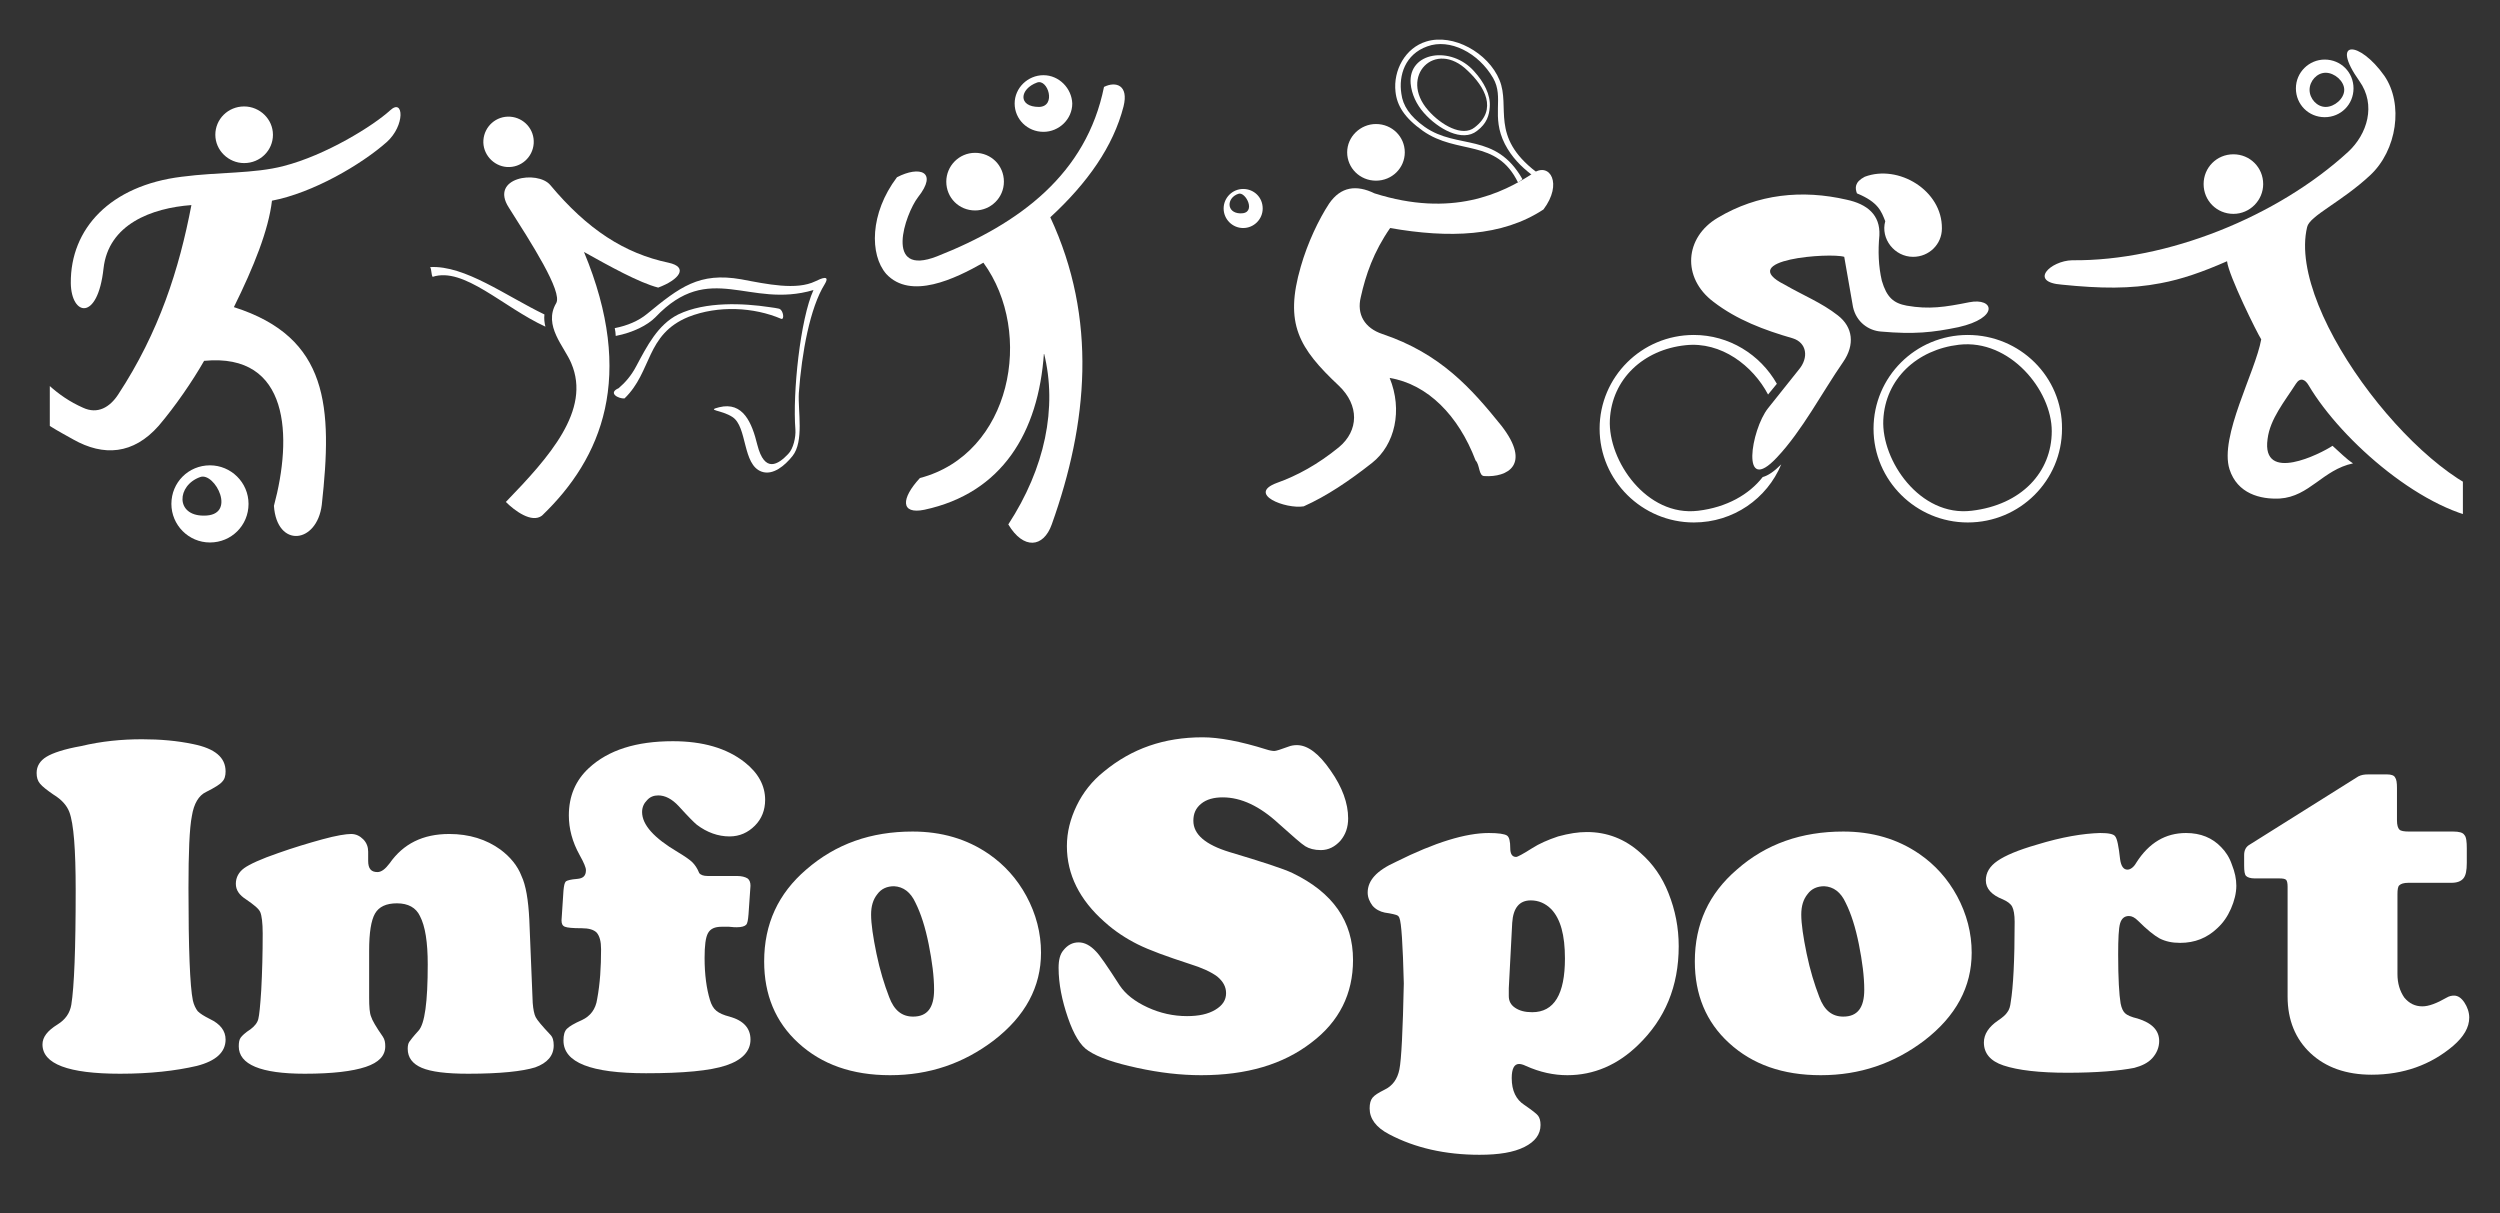 <?xml version="1.0" encoding="utf-8"?>
<!-- Generator: Adobe Illustrator 23.1.0, SVG Export Plug-In . SVG Version: 6.00 Build 0)  -->
<svg version="1.1" id="Capa_1" xmlns="http://www.w3.org/2000/svg" xmlns:xlink="http://www.w3.org/1999/xlink" x="0px" y="0px"
	 viewBox="0 0 512 248.5" style="enable-background:new 0 0 512 248.5;" xml:space="preserve">
<rect x="0" y="0" width="512" height="248.5" fill="#333333" stroke="none"/>
<style type="text/css">
	.st0{fill:#FFFFFF;}
	.st1{clip-path:url(#SVGID_2_);}
	.st2{fill-rule:evenodd;clip-rule:evenodd;fill:#FFFFFF;}
</style>
<g>
	<g>
		<path class="st0" d="M29.1,151.4c3.7,0,7.2,0.3,10.5,1c4.4,0.9,6.6,2.7,6.6,5.6c0,0.9-0.2,1.6-0.7,2.1c-0.4,0.5-1.5,1.2-3.3,2.1
			c-1.5,0.7-2.5,2.4-2.9,4.9c-0.5,2.5-0.7,7.5-0.7,14.8c0,12.4,0.3,20.1,0.9,23c0.2,0.9,0.6,1.7,1,2.2c0.5,0.5,1.3,1,2.5,1.6
			c2.1,1,3.2,2.4,3.2,4.2c0,2.6-2,4.4-5.9,5.4c-4.3,1-9.5,1.6-15.7,1.6c-10.6,0-15.9-2-15.9-6c0-1.5,1-2.8,3.1-4.1
			c1.6-1,2.5-2.3,2.8-4c0.6-3.7,0.9-11.5,0.9-23.5c0-8.3-0.4-13.6-1.3-16c-0.5-1.3-1.5-2.5-3.3-3.6c-1.3-0.9-2.2-1.6-2.7-2.2
			c-0.5-0.6-0.7-1.3-0.7-2.2c0-1.4,0.7-2.5,2-3.3c1.3-0.8,3.7-1.6,7.1-2.2C20.8,151.8,24.9,151.4,29.1,151.4z"/>
		<path class="st0" d="M108.4,188.3l0.7,17.1c0.1,1.3,0.3,2.3,0.6,2.9c0.3,0.6,1.3,1.8,3,3.6c0.5,0.5,0.7,1.2,0.7,2.2
			c0,2.1-1.3,3.6-3.8,4.5c-2.6,0.8-7.1,1.3-13.7,1.3c-4.5,0-7.6-0.4-9.5-1.2c-1.9-0.8-2.9-2.1-2.9-3.9c0-0.6,0.1-1.1,0.3-1.4
			c0.2-0.3,0.8-1.1,1.9-2.3c1.3-1.4,1.9-5.9,1.9-13.6c0-4.5-0.5-7.8-1.6-9.9c-0.8-1.7-2.4-2.6-4.7-2.6c-2.2,0-3.7,0.7-4.5,2.1
			c-0.8,1.4-1.2,3.9-1.2,7.6v9.6c0,1.9,0.1,3.2,0.4,3.9c0.2,0.7,1,2.1,2.4,4.1c0.4,0.6,0.5,1.2,0.5,2c0,1.9-1.3,3.3-4,4.2
			c-2.7,0.9-6.8,1.4-12.5,1.4c-9,0-13.5-1.9-13.5-5.6c0-0.8,0.1-1.4,0.4-1.8c0.3-0.4,0.9-1,2-1.7c0.8-0.6,1.4-1.3,1.6-2.1
			c0.2-0.8,0.4-2.7,0.6-5.9c0.2-3.7,0.3-7.6,0.3-11.6c0-2.2-0.2-3.7-0.5-4.4c-0.3-0.7-1.3-1.5-2.9-2.6c-1.4-0.9-2.1-1.9-2.1-3.2
			c0-1.3,0.6-2.4,1.7-3.2c1.1-0.8,3.5-1.9,7-3.1c3.1-1.1,6.1-2,9-2.8c2.9-0.8,4.9-1.1,5.9-1.1c1,0,1.8,0.4,2.5,1.1
			c0.7,0.7,1,1.6,1,2.5c0,0.1,0,0.5,0,1.2c0,0.3,0,0.5,0,0.7c0,1.6,0.6,2.3,1.9,2.3c0.8,0,1.6-0.6,2.5-1.8c2.8-4,6.8-6,12.2-6
			c4.1,0,7.6,1.1,10.5,3.2c2,1.5,3.5,3.3,4.3,5.4C107.7,181.3,108.2,184.3,108.4,188.3z"/>
		<path class="st0" d="M144.9,179.4h6c1,0,1.7,0.2,2.2,0.5c0.4,0.3,0.6,0.8,0.6,1.5l-0.4,5.8c-0.1,1.2-0.2,1.9-0.5,2.2
			c-0.3,0.3-0.9,0.5-1.9,0.5c-0.2,0-0.8,0-1.6-0.1c-0.6,0-1.1,0-1.5,0c-1.4,0-2.3,0.4-2.8,1.3c-0.5,0.9-0.7,2.6-0.7,5.1
			c0,3.4,0.4,6.3,1.1,8.6c0.3,1,0.7,1.7,1.3,2.2c0.6,0.5,1.5,0.9,2.7,1.2c2.9,0.8,4.3,2.4,4.3,4.7c0,2.4-1.7,4.2-5,5.3
			c-3.3,1.1-8.8,1.6-16.4,1.6c-11.3,0-16.9-2.2-16.9-6.7c0-1.1,0.2-1.9,0.7-2.4c0.5-0.5,1.5-1.1,3.1-1.8c1.7-0.8,2.8-2.2,3.1-4.3
			c0.6-3.2,0.8-6.6,0.8-10.2c0-1.6-0.3-2.7-0.9-3.4c-0.6-0.6-1.6-0.9-3.1-0.9c-1.8,0-2.9-0.1-3.4-0.3c-0.5-0.2-0.7-0.6-0.7-1.3
			l0.4-6.1c0.1-1,0.2-1.6,0.5-1.9c0.3-0.2,1-0.4,2.3-0.5c1.2-0.1,1.8-0.6,1.8-1.8c0-0.5-0.4-1.5-1.3-3.1c-1.5-2.7-2.2-5.4-2.2-8.1
			c0-4,1.4-7.2,4.1-9.7c4-3.7,9.7-5.5,17.2-5.5c6.1,0,11,1.4,14.7,4.3c2.8,2.2,4.2,4.8,4.2,7.7c0,2.1-0.7,3.9-2.1,5.3
			c-1.4,1.4-3.1,2.2-5.2,2.2c-2.3,0-4.6-0.8-6.7-2.4c-0.5-0.4-1.8-1.7-3.7-3.8c-1.4-1.5-2.8-2.2-4.2-2.2c-0.9,0-1.7,0.3-2.3,1
			c-0.6,0.6-1,1.4-1,2.4c0,2.6,2.4,5.3,7.3,8.2c1.5,0.9,2.5,1.6,3,2.1c0.5,0.5,1,1.2,1.4,2.2C143.5,179.2,144.1,179.4,144.9,179.4z"
			/>
		<path class="st0" d="M186.9,170.3c5.9,0,11.1,1.5,15.6,4.6c3.2,2.2,5.8,5.1,7.7,8.6c2,3.7,3,7.6,3,11.6c0,7-3.2,13-9.7,18
			c-6.2,4.7-13.2,7.1-21.2,7.1c-7.8,0-14-2.2-18.8-6.6c-4.7-4.3-7-9.9-7-16.7c0-7.7,2.9-13.9,8.6-18.8
			C171.2,172.8,178.4,170.3,186.9,170.3z M183.1,181.5c-1.4,0-2.6,0.5-3.4,1.6c-0.9,1.1-1.3,2.5-1.3,4.2c0,1.9,0.4,4.6,1.1,8
			c0.7,3.4,1.6,6.3,2.6,8.9c1,2.7,2.6,4,4.9,4c2.9,0,4.3-1.8,4.3-5.5c0-2.7-0.4-5.8-1.1-9.3c-0.7-3.5-1.6-6.3-2.7-8.5
			C186.5,182.7,185,181.6,183.1,181.5z"/>
		<path class="st0" d="M246.3,151c3.3,0,7.7,0.8,13.1,2.5c0.6,0.2,1.2,0.3,1.6,0.3c0.3,0,1.3-0.3,2.9-0.9c0.5-0.2,1.1-0.3,1.7-0.3
			c2.2,0,4.5,1.7,6.9,5.2c2.4,3.4,3.6,6.7,3.6,9.8c0,1.8-0.5,3.3-1.6,4.6c-1.1,1.2-2.4,1.9-4,1.9c-1.3,0-2.4-0.3-3.2-0.8
			c-0.8-0.5-2.6-2.1-5.4-4.6c-3.9-3.6-7.7-5.4-11.5-5.4c-1.8,0-3.3,0.4-4.4,1.3c-1.1,0.9-1.6,2-1.6,3.5c0,2.8,2.5,4.9,7.4,6.4
			c6.7,2,11,3.4,12.9,4.3c8.3,4,12.4,9.9,12.4,17.8c0,6.9-2.8,12.6-8.5,16.9c-5.8,4.5-13.3,6.7-22.6,6.7c-4.2,0-8.5-0.5-13.1-1.5
			c-4.6-1-7.9-2.1-10-3.5c-1.6-1-3-3.3-4.2-6.8c-1.2-3.5-1.9-6.9-1.9-10.2c0-1.6,0.3-2.8,1-3.6c0.8-1,1.8-1.6,3.1-1.6
			c1.2,0,2.4,0.6,3.6,1.9c0.7,0.7,2.3,3,4.8,6.9c1.2,1.8,3.1,3.3,5.7,4.5c2.6,1.2,5.3,1.8,8.1,1.8c2.4,0,4.3-0.4,5.8-1.3
			c1.5-0.9,2.2-2,2.2-3.4c0-1.3-0.6-2.4-1.8-3.4c-1.2-0.9-3.1-1.8-5.7-2.6c-4.6-1.5-8.2-2.8-10.6-4c-2.4-1.2-4.7-2.7-6.8-4.6
			c-5.1-4.5-7.7-9.7-7.7-15.5c0-2.9,0.7-5.6,2-8.3c1.3-2.7,3.2-5.1,5.6-7C231.8,153.3,238.4,151,246.3,151z"/>
		<path class="st0" d="M304.9,170.6c2,0,3.2,0.2,3.7,0.5c0.5,0.3,0.7,1.2,0.7,2.6c0,1.2,0.4,1.8,1.2,1.8c0.3,0,1.4-0.6,3.3-1.8
			c1.4-0.9,3.2-1.7,5.3-2.4c2.2-0.6,4.1-0.9,5.9-0.9c4.1,0,7.8,1.4,11,4.3c2.5,2.2,4.4,4.9,5.7,8.2c1.4,3.5,2.1,7.1,2.1,10.9
			c0,8.2-2.8,14.9-8.3,20.2c-4.2,4.1-9.1,6.2-14.5,6.2c-2.8,0-5.6-0.6-8.5-1.9c-0.6-0.3-1.1-0.4-1.4-0.4c-1,0-1.5,1-1.5,2.9
			c0,2.6,0.9,4.4,2.6,5.5c1.6,1.1,2.5,1.8,2.8,2.2c0.3,0.4,0.5,1,0.5,1.9c0,1.9-1.1,3.4-3.3,4.5c-2.2,1.1-5.2,1.6-9.2,1.6
			c-7,0-13.2-1.4-18.5-4.2c-2.7-1.4-4-3.2-4-5.3c0-1,0.2-1.7,0.6-2.2c0.4-0.5,1.2-1,2.4-1.6c1.7-0.8,2.7-2.2,3.1-4.2
			s0.7-7.9,0.9-17.6c-0.2-8-0.5-12.5-0.9-13.4c-0.1-0.3-0.3-0.5-0.6-0.6s-1-0.3-2.4-0.5c-1-0.2-1.9-0.7-2.5-1.4
			c-0.6-0.8-1-1.7-1-2.7c0-1.3,0.5-2.4,1.4-3.4c0.9-1,2.4-2,4.4-2.9C293.9,172.5,300.2,170.6,304.9,170.6z M309.7,189l-0.7,13.4
			c0,0.6,0,1.1,0,1.6c0,1,0.4,1.8,1.3,2.4c0.9,0.6,2,0.9,3.5,0.9c4.5,0,6.7-3.7,6.7-11c0-4.8-0.9-8.1-2.8-10.1
			c-1.2-1.2-2.6-1.8-4.2-1.8C311.2,184.4,309.9,185.9,309.7,189z"/>
		<path class="st0" d="M377.5,170.3c5.9,0,11.1,1.5,15.6,4.6c3.2,2.2,5.8,5.1,7.7,8.6c2,3.7,3,7.6,3,11.6c0,7-3.2,13-9.7,18
			c-6.2,4.7-13.2,7.1-21.2,7.1c-7.8,0-14-2.2-18.8-6.6c-4.7-4.3-7-9.9-7-16.7c0-7.7,2.9-13.9,8.6-18.8
			C361.7,172.8,369,170.3,377.5,170.3z M373.6,181.5c-1.4,0-2.6,0.5-3.4,1.6c-0.9,1.1-1.3,2.5-1.3,4.2c0,1.9,0.4,4.6,1.1,8
			c0.7,3.4,1.6,6.3,2.6,8.9c1,2.7,2.6,4,4.9,4c2.9,0,4.3-1.8,4.3-5.5c0-2.7-0.4-5.8-1.1-9.3c-0.7-3.5-1.6-6.3-2.7-8.5
			C377,182.7,375.5,181.6,373.6,181.5z"/>
		<path class="st0" d="M430.1,170.6c1.7,0,2.8,0.2,3.1,0.7c0.4,0.5,0.7,2,1,4.7c0.2,1.4,0.7,2.1,1.5,2.1c0.6,0,1.3-0.5,1.8-1.4
			c2.6-4.1,6-6.1,10.2-6.1c3,0,5.4,1,7.2,2.9c0.9,0.9,1.7,2.1,2.2,3.6c0.6,1.5,0.9,2.9,0.9,4.3c0,1.5-0.4,3.1-1.1,4.7
			c-0.7,1.6-1.6,2.9-2.8,4c-2.1,2-4.6,3-7.6,3c-1.7,0-3-0.3-4.2-0.9c-1.1-0.6-2.6-1.8-4.4-3.6c-0.7-0.7-1.3-1-1.9-1
			c-0.9,0-1.5,0.5-1.8,1.5c-0.3,1-0.4,3.2-0.4,6.4c0,4.9,0.2,8.2,0.5,10c0.2,1,0.5,1.6,0.9,2c0.4,0.4,1.3,0.8,2.6,1.1
			c2.9,0.9,4.4,2.4,4.4,4.6c0,1.3-0.5,2.5-1.4,3.5s-2.2,1.6-3.7,2c-3.1,0.6-7.7,1-13.7,1c-5.7,0-10.1-0.5-13.1-1.5
			c-2.7-0.9-4-2.5-4-4.7c0-1.7,1-3.2,2.9-4.5c0.9-0.6,1.6-1.2,1.9-1.7c0.4-0.5,0.6-1.2,0.7-2.1c0.5-3,0.8-8.4,0.8-16.4
			c0-1.5-0.2-2.5-0.5-3.1c-0.3-0.6-1-1.1-1.9-1.5c-2.3-0.9-3.5-2.2-3.5-3.9c0-1.6,0.8-2.9,2.4-4s4.2-2.2,8-3.3
			C422.3,171.4,426.6,170.7,430.1,170.6z"/>
		<path class="st0" d="M491,183.1v16.4c0,1.9,0.5,3.5,1.4,4.8c1,1.2,2.2,1.8,3.7,1.8c1.3,0,2.9-0.6,5-1.8c0.5-0.3,1-0.4,1.5-0.4
			c0.8,0,1.5,0.5,2.1,1.4c0.6,0.9,1,2,1,3.1c0,2-1.1,3.9-3.3,5.8c-4.6,3.9-10.2,5.9-16.7,5.9c-5.2,0-9.4-1.5-12.5-4.4
			c-3.1-2.9-4.7-6.8-4.7-11.6v-22.5c0-0.7-0.1-1.2-0.3-1.4c-0.2-0.2-0.6-0.3-1.4-0.3h-5c-0.9,0-1.5-0.2-1.8-0.5
			c-0.3-0.3-0.4-1-0.4-2.2v-2.1c0-1,0.4-1.7,1.1-2.1l22.3-14c0.6-0.3,1.2-0.4,2-0.4h3.9c0.8,0,1.4,0.2,1.6,0.6
			c0.3,0.4,0.4,1.1,0.4,2.2v6.6c0,1,0.2,1.6,0.5,1.9c0.3,0.3,1,0.4,2,0.4h9c1.2,0,2,0.2,2.3,0.7c0.4,0.4,0.5,1.4,0.5,2.8v2.9
			c0,1.6-0.2,2.6-0.7,3.2c-0.5,0.6-1.3,0.9-2.5,0.9h-8.8c-0.9,0-1.5,0.2-1.8,0.5C491.1,181.5,491,182.2,491,183.1z"/>
	</g>
	<g>
		<defs>
			<rect id="SVGID_1_" x="10.2" y="-29" width="494.2" height="158.2"/>
		</defs>
		<clipPath id="SVGID_2_">
			<use xlink:href="#SVGID_1_"  style="overflow:visible;"/>
		</clipPath>
		<g class="st1">
			<g>
				<g>
					<g>
						<path class="st2" d="M111.5,64.4c-7.9-3.8-16.3-10.1-23.4-9.7c0.3,0.5,0.2,1.5,0.5,2c6.4-2.1,14.4,6.2,23.1,10.2
							C111.5,66.1,111.4,65.3,111.5,64.4L111.5,64.4L111.5,64.4z M147.3,83.4c-2.8,0.7,0.4,0.5,2.7,2c3.1,2,2,9.8,6,11.2
							c2.3,0.8,4.7-1.2,6.3-3.2c2.4-3,1.1-9.2,1.3-12.9c0.6-8.3,2.3-17.5,5.3-22.3c1.2-2-0.7-1.2-1.9-0.6c-3.9,1.9-9.9,0.6-15.2-0.4
							c-8.6-1.5-12.6,1.6-19.3,7.1c-1.7,1.4-4,2.4-6.6,2.9c0.1,0.5,0.2,1.1,0.2,1.6c3.6-0.7,6.5-2.2,8.1-3.8
							c11.2-11.8,19.2-1.7,32.4-5.6c-2.7,5.9-4.3,21.1-3.7,28.6c0.1,1.5-0.4,3.9-1.5,5c-2,2.1-4.8,4-6.3-1.9
							C154,86.6,152.2,82.2,147.3,83.4L147.3,83.4z"/>
						<path class="st2" d="M160,65.3c0.7,0.2,0.4-1.7-0.3-2c0.1-0.1-2-0.4-2.1-0.4c-5.3-0.8-13.1-1.2-18.7,1.5
							c-4.2,2.1-6.4,6.5-8.6,10.6c-1,1.9-2.2,3.3-3.6,4.5c-2.3,1,0,2.2,1.2,2.1c5.7-5.5,4.3-13.1,13.1-16.7
							C147.1,62.5,154.4,62.9,160,65.3L160,65.3z"/>
						<path class="st2" d="M104.5,23.9c-2.9-0.2-5.3,2-5.5,4.8c-0.2,2.8,2,5.3,4.8,5.5c2.9,0.2,5.3-2,5.5-4.8
							C109.5,26.5,107.3,24.1,104.5,23.9L104.5,23.9z"/>
						<path class="st2" d="M119.6,51.6c10.6,25.5,3.7,42.2-8.6,54c-2.1,1.6-5.6-1-7.4-2.8c8.9-9.2,17.5-18.8,13.4-28.4
							c-1.4-3.4-5.8-7.7-3.1-12.3c1.4-2.3-5.2-12.5-9.7-19.6c-4-6.2,5.9-7.7,8.5-4.6c7.6,9.1,15.2,14,24.2,15.9
							c4.2,0.9,2.2,3.5-2.1,5.1C130.9,57.9,124.8,54.5,119.6,51.6L119.6,51.6z"/>
					</g>
					<g>
						<path class="st2" d="M56.1,103.6c3.8-14.1,3.3-31.4-14.3-29.7c-2.4,4.2-5.9,9.3-9.3,13.3C27.3,93.1,21.2,93.5,15,90
							c-3-1.7-6.3-3.3-8.5-5.9c-5.7-6.7-0.8-9.3,3.4-5.3c2.2,2,4.4,3.5,7.1,4.7c3,1.4,5.5-0.1,7.2-2.7C32.6,68,36.7,55.1,39.2,42
							c-8.1,0.6-17,3.9-18,13c-1.2,10.9-6.6,9.7-6.7,3c-0.1-11.2,8.1-20,22.7-21.8c7.6-1,14.8-0.6,20.9-2.2
							c8.6-2.2,18.3-8.2,21.8-11.4c2.8-2.6,3.1,3.1-0.7,6.5c-5.2,4.6-15.1,10.4-23.5,12C55,47.1,52,54.6,47.9,62.9
							c19.5,6.2,20.2,20.5,18,40.5C64.9,111.4,56.7,112.3,56.1,103.6L56.1,103.6z"/>
						<path class="st2" d="M41,97.7c3-1.1,7.7,8,0.7,7.9C35.9,105.6,36.2,99.4,41,97.7L41,97.7L41,97.7z M43,95.3L43,95.3
							c-4.4,0-7.9,3.5-7.9,7.9c0,4.3,3.5,7.9,7.9,7.9s7.9-3.5,7.9-7.9C50.9,98.8,47.3,95.3,43,95.3z"/>
						<path class="st2" d="M50,21.8c3.2,0,5.9,2.6,5.9,5.8c0,3.2-2.6,5.8-5.9,5.8c-3.2,0-5.9-2.6-5.9-5.8
							C44.1,24.4,46.7,21.8,50,21.8L50,21.8z"/>
					</g>
					<g>
						<path class="st2" d="M201.4,53.8c10.5,14.4,5.7,39.2-13,44.1c-3.9,4.2-4,7.5,0.9,6.5c15.9-3.4,23.4-15.8,24.5-32.1
							c2.8,11.2,0.2,23.6-7.3,35.1c3.1,5.2,7.2,4.8,8.9,0c7.4-20.7,9.4-42.1-0.3-62.9c7.6-7,12.9-14.5,15-22.7c1.1-4.4-1.6-5.2-4-4
							c-3.6,17.8-17.2,28-34.2,34.7c-11,4.3-6.5-8.7-3.9-12.1c4.2-5.3,0.3-6.5-4.3-4.1c-5.6,7.4-5.6,15.9-2.2,19.8
							C186.5,61.5,195.6,57.1,201.4,53.8L201.4,53.8z"/>
						<path class="st2" d="M199.7,31.3c3.3,0,5.9,2.6,5.9,5.9c0,3.3-2.7,5.9-5.9,5.9c-3.3,0-5.9-2.6-5.9-5.9
							C193.8,34,196.4,31.3,199.7,31.3L199.7,31.3z"/>
						<path class="st2" d="M212.4,16.9c2.2-0.8,4,4.9,0.4,5C208.4,21.9,208.8,18.2,212.4,16.9L212.4,16.9L212.4,16.9z M213.7,15.4
							L213.7,15.4c-3.2,0-5.9,2.6-5.9,5.8c0,3.2,2.6,5.8,5.9,5.8c3.2,0,5.9-2.6,5.9-5.8C219.5,18.1,216.9,15.4,213.7,15.4z"/>
					</g>
				</g>
				<g>
					<g>
						<path class="st2" d="M302.2,94.3c-3.5-9.2-9.8-15.6-17.6-16.9c2.7,6.6,1.1,13.7-3.6,17.4c-4.7,3.7-9.3,6.8-14,8.9
							c-3.7,0.6-11.7-2.5-5.5-4.8c4.2-1.5,8.4-3.8,12.7-7.3c4.1-3.4,4.2-8.6,0-12.6c-8.2-7.7-11.2-12.7-7.8-24.4
							c1.4-4.9,3.7-9.7,5.8-12.9c2.4-3.5,5.6-3.9,9.3-2.1c15.8,5,26.1,0.1,32.6-4.2c3.3-2.2,6,2.2,2,7.5c-8.5,5.6-19.4,5.9-31.4,3.8
							c-3.4,4.9-5,9.6-6,14.1c-0.9,3.6,0.8,6.4,4.4,7.6c11.9,4,18.2,11.1,24.4,18.8c6.2,8,1.2,10.6-3.5,10.3
							C302.8,97.5,303.1,95.2,302.2,94.3z"/>
						<path class="st2" d="M287,19.2c0.3,2.4,1.7,4.6,4.8,6.8c6.7,4.7,14.5,1,20,10.7l-0.9,0.7c-4.4-9.1-12.4-5.6-19.5-10.6
							c-3.8-2.7-5.3-5.2-5.6-8c-0.5-4.4,2-9,6.3-10.3c5.5-1.7,12.7,2.3,15,7.9c2.3,5.6-2,11.5,7.5,18.8l-0.9,0.6l0,0
							c-2.2-1.7-4.1-3.6-5.5-6.3c-2.9-5.7-0.1-9.5-2.4-13.5c-3-5.2-8.9-8.2-13.5-6.5C287.8,11.1,286.4,15.4,287,19.2z"/>
						<path class="st2" d="M301.9,14.6c2,2.2,3.4,4.8,3.2,7.3c-0.1,1.7-0.6,3.4-2.6,4.9c-3,2.4-8-0.4-10.9-3.7
							c-1.5-1.7-2.5-3.8-2.7-6C288.4,10.6,297.2,9.3,301.9,14.6L301.9,14.6z M292.5,22.6c2.6,3,7,5.5,9.5,3.5
							c4.8-3.7,2-8.4-1.4-11.6C293.9,7.9,286.4,15.7,292.5,22.6z"/>
						<path class="st2" d="M281.8,25.4c3.3,0,5.9,2.6,5.9,5.8c0,3.2-2.6,5.8-5.9,5.8c-3.3,0-5.9-2.6-5.9-5.8
							C275.9,28,278.6,25.4,281.8,25.4L281.8,25.4z"/>
						<path class="st2" d="M253.6,39.7c1.5-0.6,3.9,4.1,0.4,4C251.1,43.6,251.2,40.5,253.6,39.7L253.6,39.7L253.6,39.7z M254.6,38.7
							L254.6,38.7c-2.2,0-4,1.8-4,4c0,2.2,1.8,4,4,4c2.2,0,4-1.8,4-4C258.6,40.4,256.8,38.7,254.6,38.7z"/>
					</g>
				</g>
			</g>
			<g>
				<path class="st2" d="M403.3,61.9c-5,1-8.2,1.5-12.8,0.7c-2.7-0.5-4.1-1.7-5.1-5.1c-0.7-3-0.8-6.1-0.5-9.3
					c0.2-4.2-2.5-6.4-6.7-7.3c-9.1-2.1-18.2-1.2-26.4,3.7c-6.8,4-7.4,12.3-0.9,17.2c4.8,3.7,10.4,5.8,16.3,7.5
					c2.8,0.9,3.3,3.9,1.2,6.4c-2.1,2.6-4.2,5.3-6.3,7.9c-3.5,4.4-5.7,18.1,1.8,10.1c5.2-5.5,9.3-13.4,13.6-19.6
					c2.4-3.5,2-7.1-1.1-9.5c-3.3-2.6-7.3-4.2-10.9-6.3c-10.4-5.2,9.4-6.6,12.2-5.7c0.6,3.4,1.2,6.9,1.8,10.3c0.7,3.1,3.2,4.8,5.7,5
					c6.8,0.6,10.6,0.2,15.9-0.9C409.5,65.1,408.4,60.9,403.3,61.9L403.3,61.9z"/>
				<path class="st2" d="M397.7,46.8c0,3.2-2.6,5.8-5.9,5.8c-3.8,0-6.7-3.7-5.7-7.3c-0.8-2-1.4-3.9-5.8-5.7
					c-0.4-1.1-0.5-2.3,1.6-3.4C388.8,33.6,397.8,39,397.7,46.8L397.7,46.8z"/>
				<path class="st2" d="M403,68.6c-10.7,0-19.3,8.6-19.3,19.2c0,10.6,8.7,19.2,19.3,19.2c10.7,0,19.3-8.6,19.3-19.2
					C422.4,77.2,413.7,68.6,403,68.6L403,68.6L403,68.6z M401.2,70.6L401.2,70.6c10.4-1.2,19,9.3,19,17.7c0,8.4-6.2,15.1-16.4,16.3
					c-10.6,1.3-18.5-10.3-18.1-18.6C386.1,77.6,392.6,71.6,401.2,70.6z"/>
				<path class="st2" d="M346.9,68.6c-10.7,0-19.3,8.6-19.3,19.2c0,10.6,8.7,19.2,19.3,19.2c8.1,0,15-4.9,17.9-11.9l0,0
					c-1.5,1.5-2.7,2.3-3.8,2.6c-2.8,3.6-7.4,6.2-13.2,6.9c-10.6,1.3-18.5-10.3-18.1-18.6c0.4-8.4,6.9-14.4,15.5-15.3l0,0
					c7.3-0.8,13.8,4.2,16.9,10.1l1.8-2.2l0,0C360.5,72.6,354.1,68.6,346.9,68.6L346.9,68.6z"/>
			</g>
			<g>
				<path class="st2" d="M463.1,69.5c-1.2,6.7-8.6,19.9-6.5,26.6c1.6,5,6.3,6.2,10.3,6c6.1-0.4,8.8-5.9,15-7.2
					c-1.5-1-2.5-2.1-4.2-3.6c-2.4,1.6-14.6,7.8-13.3-1.4c0.5-4.1,3.5-7.7,5.8-11.3c0.9-1.4,1.9-0.9,2.6,0.3
					c6.8,11.5,24,26.4,37.2,27.6c3.9,0.3,7.3-3.3,3.4-4.4c-16-1.4-45.2-37.8-40.9-55.6c0.5-2.3,7-5.1,12.9-10.6
					c5.5-5.1,6.9-14.6,2.9-20.4c-5.1-7.2-11.2-7.5-5.1,1.1c3.5,4.9,1.6,10.9-2.3,14.5c-14.5,13.3-37.1,22.4-56.5,22.2
					c-4.5,0.1-9,4.5-2.1,5c7.9,0.8,14,0.9,20.2-0.3c4.3-0.8,8.6-2.3,13.6-4.5C456.4,56.4,462.3,68.3,463.1,69.5L463.1,69.5z"/>
				<path class="st2" d="M476.3,21.9c1.8,0,3.8-1.7,3.8-3.5c0-1.8-2-3.5-3.8-3.5c-1.8,0-3.3,1.7-3.3,3.5
					C473,20.2,474.5,21.9,476.3,21.9L476.3,21.9L476.3,21.9z M476.1,24L476.1,24c-3.3,0-5.9-2.6-5.9-5.9s2.7-5.9,5.9-5.9
					c3.3,0,5.9,2.6,5.9,5.9S479.4,24,476.1,24z"/>
				<path class="st2" d="M457.4,31.6c3.4,0,6.1,2.7,6.1,6.1c0,3.3-2.7,6.1-6.1,6.1c-3.4,0-6.1-2.7-6.1-6.1
					C451.3,34.3,454,31.6,457.4,31.6L457.4,31.6z"/>
			</g>
		</g>
	</g>
</g>
</svg>
